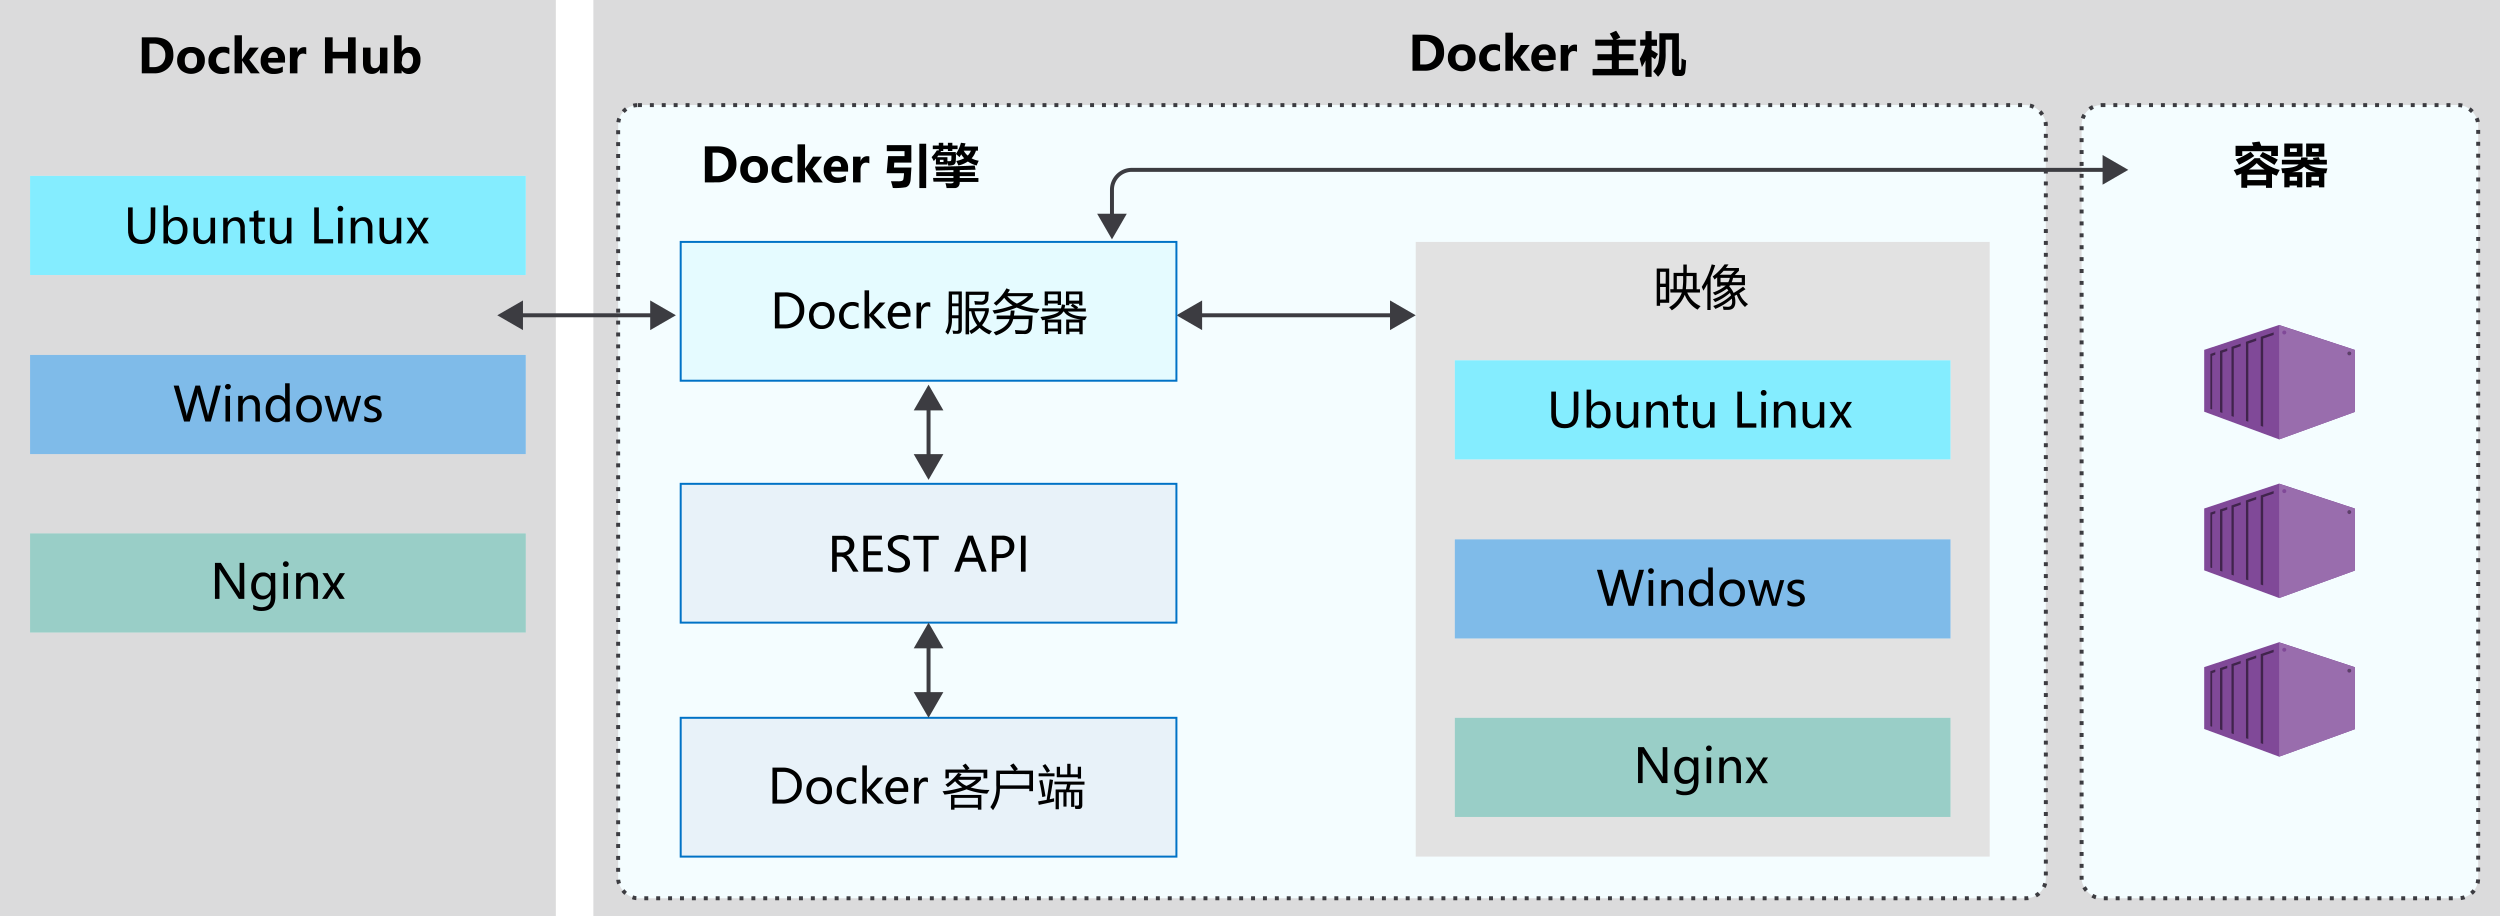 <svg id="Layer_1" data-name="Layer 1" xmlns="http://www.w3.org/2000/svg" viewBox="0 0 630.39 231"><defs><style>.cls-1{fill:#fff;}.cls-12,.cls-2,.cls-5{fill:#3c3c41;}.cls-2{opacity:0.18;}.cls-10,.cls-19,.cls-2,.cls-3,.cls-5,.cls-6,.cls-8,.cls-9{isolation:isolate;}.cls-19,.cls-3,.cls-8{fill:#50e6ff;}.cls-3{opacity:0.06;}.cls-11,.cls-4,.cls-7{fill:none;}.cls-11,.cls-4{stroke:#3c3c41;}.cls-4{stroke-dasharray:1 2;}.cls-19,.cls-5{opacity:0.15;}.cls-6{fill:#0072c6;opacity:0.09;}.cls-7{stroke:#0072c6;stroke-width:0.5px;}.cls-8{opacity:0.7;}.cls-9{fill:#0078d4;opacity:0.5;}.cls-10{fill:#008575;opacity:0.4;}.cls-11{stroke-miterlimit:10;}.cls-13{fill:#804998;}.cls-14{fill:#40244c;}.cls-15{fill:#5c4168;}.cls-16{fill:#c0a4cc;}.cls-17{fill:#a092a6;}.cls-18{fill:#996dad;}</style></defs><title>OJ104601287</title><g id="Shapes"><rect class="cls-1" width="630.39" height="231"/><rect class="cls-1" x="149.62" width="480.77" height="231"/><rect class="cls-2" x="149.62" width="480.77" height="231"/><rect class="cls-1" width="140.16" height="231"/><rect class="cls-2" width="140.16" height="231"/><rect class="cls-1" x="155.87" y="26.5" width="360" height="200" rx="5"/><rect class="cls-3" x="155.87" y="26.5" width="360" height="200" rx="5"/><rect class="cls-4" x="155.87" y="26.5" width="360" height="200" rx="5"/><rect class="cls-1" x="524.89" y="26.5" width="100" height="200" rx="5"/><rect class="cls-3" x="524.89" y="26.5" width="100" height="200" rx="5"/><rect class="cls-4" x="524.89" y="26.5" width="100" height="200" rx="5"/><rect class="cls-1" x="356.98" y="61" width="144.73" height="155"/><rect class="cls-5" x="356.98" y="61" width="144.73" height="155"/><rect class="cls-1" x="171.64" y="181" width="125" height="35"/><rect class="cls-6" x="171.64" y="181" width="125" height="35"/><rect class="cls-7" x="171.64" y="181" width="125" height="35"/><rect class="cls-1" x="171.64" y="122" width="125" height="35"/><rect class="cls-6" x="171.64" y="122" width="125" height="35"/><rect class="cls-7" x="171.64" y="122" width="125" height="35"/><rect class="cls-1" x="7.58" y="44.35" width="125" height="25"/><rect class="cls-8" x="7.58" y="44.35" width="125" height="25"/><rect class="cls-1" x="7.58" y="89.5" width="125" height="25"/><rect class="cls-9" x="7.58" y="89.5" width="125" height="25"/><rect class="cls-1" x="7.58" y="134.5" width="125" height="25"/><rect class="cls-10" x="7.58" y="134.5" width="125" height="25"/><rect class="cls-1" x="366.84" y="90.85" width="125" height="25"/><rect class="cls-8" x="366.84" y="90.85" width="125" height="25"/><rect class="cls-1" x="366.84" y="136" width="125" height="25"/><rect class="cls-9" x="366.84" y="136" width="125" height="25"/><rect class="cls-1" x="366.84" y="181" width="125" height="25"/><rect class="cls-10" x="366.84" y="181" width="125" height="25"/><line class="cls-11" x1="234.14" y1="162.38" x2="234.14" y2="175.62"/><polygon class="cls-12" points="230.4 163.48 234.14 157 237.88 163.48 230.4 163.48"/><polygon class="cls-12" points="230.4 174.52 234.14 181 237.88 174.52 230.4 174.52"/><line class="cls-11" x1="234.14" y1="102.38" x2="234.14" y2="115.62"/><polygon class="cls-12" points="230.4 103.48 234.14 97 237.88 103.48 230.4 103.48"/><polygon class="cls-12" points="230.4 114.52 234.14 121 237.88 114.52 230.4 114.52"/><line class="cls-11" x1="351.6" y1="79.5" x2="302.02" y2="79.5"/><polygon class="cls-12" points="350.5 75.76 356.98 79.5 350.5 83.24 350.5 75.76"/><polygon class="cls-12" points="303.12 75.76 296.64 79.5 303.12 83.24 303.12 75.76"/><polyline class="cls-13" points="574.69 81.94 555.8 88.22 555.8 103.82 573.3 110.28 574.67 110.79 574.67 110.79 593.8 103.85 593.8 88.23 574.69 81.94"/><path class="cls-14" d="M557.81,89.73l-.45.16v13.22l.31.11h.14V89.73m.78-.9-1.23.42v.64l.46-.16h0l.78-.27v-.63"/><path class="cls-14" d="M560.39,88.85l-.6.21v14.87l.6.2V88.85m1.23-1-1.83.62v.64l.6-.2h0l1.23-.42V87.8"/><path d="M559.79,88.42l1.84-.62Z"/><path class="cls-14" d="M563.26,87.88l-.58.2v16.83l.58.2V87.88m1.8-.62-1.06.36,1.06-.34h0m0-.64-2.38.82v.63l.58-.2h0l.74-.24,1-.36v-.63"/><path class="cls-14" d="M566.93,86.63l-.6.2v19.32l.6.18V86.63m2-1.35-2.61.91v.64l.6-.2h0l2-.68v-.66"/><path class="cls-14" d="M570.67,85.36l-.61.2v21.83l.61.22V85.36m2.65-1.54-3.26,1.11v.63l.61-.2h0l2.65-.9v-.64"/><path class="cls-15" d="M592.39,88.59a.51.51,0,1,0,.51.51.51.51,0,0,0-.51-.51h0"/><path class="cls-16" d="M557.36,89.89h0m2.43-.83-2,.67h0l2-.67m2.89-1-2.29.77,2.29-.77m1.32-.45h0l-.74.25.74-.25m2.33-.8-1.28.44,1.28-.44m3.73-1.27-3.13,1.07,3.13-1.07m3.26-1.11h0l-2.65.91h0l2.65-.91"/><polyline class="cls-17" points="557.81 89.73 557.36 89.89 557.36 89.89 557.81 89.73 557.81 89.73"/><polyline class="cls-17" points="560.39 88.86 559.79 89.06 560.39 88.86"/><path class="cls-17" d="M563.26,87.88l-.58.2.58-.2m1.8-.62-1.06.36,1.06-.36"/><polyline class="cls-17" points="566.93 86.63 566.33 86.83 566.93 86.63"/><path class="cls-18" d="M574.69,82v28.82l19.1-6.94V88.26Zm17.7,6.62a.51.51,0,1,1-.51.51.51.51,0,0,1,.51-.51h0ZM576,83.34a.5.5,0,0,1,.5.5h0a.5.5,0,0,1-.5.5h0a.5.5,0,0,1-.51-.49h0a.51.51,0,0,1,.51-.51Z"/><polyline class="cls-13" points="574.69 121.94 555.8 128.22 555.8 143.82 573.3 150.28 574.67 150.79 574.67 150.79 593.8 143.85 593.8 128.23 574.69 121.94"/><path class="cls-14" d="M557.81,129.73l-.45.16v13.22l.31.11h.14V129.73m.78-.9-1.23.42v.64l.46-.16h0l.78-.27v-.63"/><path class="cls-14" d="M560.39,128.85l-.6.21v14.87l.6.2V128.85m1.23-1-1.83.62v.64l.6-.2h0l1.23-.42v-.64"/><path d="M559.79,128.42l1.84-.62Z"/><path class="cls-14" d="M563.26,127.88l-.58.2v16.83l.58.2V127.88m1.8-.62-1.06.36,1.06-.34h0m0-.64-2.38.82v.63l.58-.2h0l.74-.24,1-.36v-.63"/><path class="cls-14" d="M566.93,126.63l-.6.2v19.32l.6.18v-19.7m2-1.35-2.61.91v.64l.6-.2h0l2-.68v-.66"/><path class="cls-14" d="M570.67,125.36l-.61.2v21.83l.61.22V125.36m2.65-1.54-3.26,1.11v.63l.61-.2h0l2.65-.9v-.64"/><path class="cls-15" d="M592.39,128.59a.51.51,0,1,0,.51.51.51.51,0,0,0-.51-.51h0"/><path class="cls-16" d="M557.36,129.89h0m2.43-.83-2,.67h0l2-.67m2.89-1-2.29.77,2.29-.77m1.32-.45h0l-.74.25.74-.25m2.33-.8-1.28.44,1.28-.44m3.73-1.27-3.13,1.07,3.13-1.07m3.26-1.11h0l-2.65.91h0l2.65-.91"/><polyline class="cls-17" points="557.81 129.73 557.36 129.88 557.36 129.88 557.81 129.73 557.81 129.73"/><polyline class="cls-17" points="560.39 128.85 559.79 129.06 560.39 128.85"/><path class="cls-17" d="M563.26,127.88l-.58.2.58-.2m1.8-.62-1.06.36,1.06-.36"/><polyline class="cls-17" points="566.93 126.63 566.33 126.83 566.93 126.63"/><path class="cls-18" d="M574.69,122v28.82l19.1-6.94V128.26Zm17.7,6.62a.51.51,0,1,1-.51.51.51.51,0,0,1,.51-.51h0ZM576,123.34a.5.5,0,0,1,.5.5h0a.5.5,0,0,1-.5.5h0a.5.5,0,0,1-.51-.49h0a.51.51,0,0,1,.51-.51Z"/><polyline class="cls-13" points="574.69 161.94 555.8 168.22 555.8 183.82 573.3 190.28 574.67 190.79 574.67 190.79 593.8 183.85 593.8 168.23 574.69 161.94"/><path class="cls-14" d="M557.81,169.73l-.45.16v13.22l.31.11h.14V169.73m.78-.9-1.23.42v.64l.46-.16h0l.78-.27v-.63"/><path class="cls-14" d="M560.39,168.85l-.6.21v14.87l.6.2V168.85m1.23-1-1.83.62v.64l.6-.2h0l1.23-.42v-.64"/><path d="M559.79,168.42l1.84-.62Z"/><path class="cls-14" d="M563.26,167.88l-.58.2v16.83l.58.2V167.88m1.8-.62-1.06.36,1.06-.34h0m0-.64-2.38.82v.63l.58-.2h0l.74-.24,1-.36v-.63"/><path class="cls-14" d="M566.93,166.63l-.6.2v19.32l.6.18v-19.7m2-1.35-2.61.91v.64l.6-.2h0l2-.68v-.66"/><path class="cls-14" d="M570.67,165.36l-.61.2v21.83l.61.22V165.36m2.65-1.54-3.26,1.11v.63l.61-.2h0l2.65-.9v-.64"/><path class="cls-15" d="M592.39,168.59a.51.51,0,1,0,.51.51.51.51,0,0,0-.51-.51h0"/><path class="cls-16" d="M557.36,169.89h0m2.43-.83-2,.67h0l2-.67m2.89-1-2.29.77,2.29-.77m1.32-.45h0l-.74.25.74-.25m2.33-.8-1.28.44,1.28-.44m3.73-1.27-3.13,1.07,3.13-1.07m3.26-1.11h0l-2.65.91h0l2.65-.91"/><polyline class="cls-17" points="557.81 169.73 557.36 169.88 557.36 169.88 557.81 169.73 557.81 169.73"/><polyline class="cls-17" points="560.39 168.85 559.79 169.06 560.39 168.85"/><path class="cls-17" d="M563.26,167.88l-.58.2.58-.2m1.8-.62-1.06.36,1.06-.36"/><polyline class="cls-17" points="566.93 166.63 566.33 166.83 566.93 166.63"/><path class="cls-18" d="M574.69,162v28.82l19.1-6.94V168.26Zm17.7,6.62a.51.51,0,1,1-.51.51.51.51,0,0,1,.51-.51h0ZM576,163.34a.5.5,0,0,1,.5.5h0a.5.5,0,0,1-.5.5h0a.5.5,0,0,1-.51-.49h0a.51.51,0,0,1,.51-.51Z"/><rect class="cls-1" x="171.64" y="61" width="125" height="35"/><rect class="cls-19" x="171.64" y="61" width="125" height="35"/><rect class="cls-7" x="171.64" y="61" width="125" height="35"/><path class="cls-11" d="M280.39,55V47.83a5,5,0,0,1,5-5H531.28"/><polygon class="cls-12" points="284.13 53.89 280.39 60.36 276.65 53.89 284.13 53.89"/><polygon class="cls-12" points="530.18 46.57 536.66 42.83 530.18 39.09 530.18 46.57"/><line class="cls-11" x1="130.77" y1="79.5" x2="165.05" y2="79.5"/><polygon class="cls-12" points="131.87 83.24 125.39 79.5 131.87 75.76 131.87 83.24"/><polygon class="cls-12" points="163.95 83.24 170.43 79.5 163.95 75.76 163.95 83.24"/></g><path d="M420.46,197.46h-1.39l-4.56-7.06a2.79,2.79,0,0,1-.31-.59h0a10.64,10.64,0,0,1,0,1.27v6.38h-1.16v-9.07h1.47l4.44,6.94a4.31,4.31,0,0,1,.37.62h0a9.92,9.92,0,0,1-.06-1.32v-6.24h1.16Z"/><path d="M428.28,196.92q0,3.6-3.49,3.6a4.64,4.64,0,0,1-2.1-.45V199a4.33,4.33,0,0,0,2.08.6c1.58,0,2.36-.83,2.36-2.48v-.69h0a2.41,2.41,0,0,1-2.2,1.23,2.38,2.38,0,0,1-2-.88,3.46,3.46,0,0,1-.74-2.31,4,4,0,0,1,.81-2.63,2.66,2.66,0,0,1,2.16-1,2.09,2.09,0,0,1,1.92,1h0V191h1.15Zm-1.15-3.31a1.76,1.76,0,0,0-.5-1.29,1.66,1.66,0,0,0-1.25-.54,1.71,1.71,0,0,0-1.46.69,3.05,3.05,0,0,0-.52,1.89,2.6,2.6,0,0,0,.5,1.67,1.64,1.64,0,0,0,1.34.64,1.78,1.78,0,0,0,1.37-.61,2.24,2.24,0,0,0,.52-1.55Z"/><path d="M430.19,188.7a.68.68,0,0,1,.21-.51.69.69,0,0,1,.51-.21.78.78,0,0,1,.53.2.74.74,0,0,1,0,1,.78.78,0,0,1-.53.2.71.71,0,0,1-.51-.2A.69.69,0,0,1,430.19,188.7Zm.14,8.76V191h1.15v6.48Z"/><path d="M439,197.46h-1.14v-3.68c0-1.33-.48-2-1.46-2a1.59,1.59,0,0,0-1.24.56,2.14,2.14,0,0,0-.49,1.43v3.69h-1.14V191h1.14v1.08h0a2.34,2.34,0,0,1,2.13-1.23,2,2,0,0,1,1.62.68,3.1,3.1,0,0,1,.55,2Z"/><path d="M445.83,191l-2.17,3.27,2.14,3.21h-1.34l-1.24-2.06-.28-.5h0a4.72,4.72,0,0,1-.29.5l-1.26,2.06h-1.32l2.2-3.18-2.1-3.3h1.33l1.22,2.17.27.52h0l1.58-2.69Z"/><path d="M414.54,143.68,412,152.76h-1.37l-1.83-6.54a4.1,4.1,0,0,1-.14-.94h0a4.11,4.11,0,0,1-.16.93l-1.84,6.55h-1.36l-2.63-9.08h1.3l1.85,6.86a4.1,4.1,0,0,1,.14.93h0a4.93,4.93,0,0,1,.19-.93l2-6.86h1.15l1.87,6.91a4.71,4.71,0,0,1,.16.87h0a5.17,5.17,0,0,1,.17-.9l1.78-6.88Z"/><path d="M415.58,144a.69.69,0,0,1,.21-.51.68.68,0,0,1,.51-.21.73.73,0,0,1,.52.2.71.71,0,0,1,0,1,.72.72,0,0,1-1.24-.51Zm.13,8.77v-6.48h1.15v6.48Z"/><path d="M424.39,152.76h-1.14v-3.69c0-1.33-.49-2-1.46-2a1.58,1.58,0,0,0-1.24.56,2.09,2.09,0,0,0-.49,1.43v3.7h-1.15v-6.48h1.15v1.07h0a2.34,2.34,0,0,1,2.13-1.23,2,2,0,0,1,1.62.69,3,3,0,0,1,.56,2Z"/><path d="M431.93,152.76h-1.15v-1.08h0a2.37,2.37,0,0,1-2.2,1.23,2.4,2.4,0,0,1-2-.88,3.6,3.6,0,0,1-.73-2.36,3.91,3.91,0,0,1,.82-2.58,2.71,2.71,0,0,1,2.15-1,2.07,2.07,0,0,1,1.92,1h0v-4h1.15Zm-1.14-3.86a1.79,1.79,0,0,0-.51-1.3,1.83,1.83,0,0,0-2.71.15,3,3,0,0,0-.53,1.87,2.64,2.64,0,0,0,.51,1.71,1.65,1.65,0,0,0,1.35.63,1.7,1.7,0,0,0,1.36-.62,2.29,2.29,0,0,0,.53-1.54Z"/><path d="M433.55,149.59a3.5,3.5,0,0,1,.9-2.54,3.19,3.19,0,0,1,2.43-.93,3,3,0,0,1,2.29.9,3.49,3.49,0,0,1,.82,2.47,3.44,3.44,0,0,1-.88,2.47,3.1,3.1,0,0,1-2.37.95,3,3,0,0,1-2.32-.92A3.34,3.34,0,0,1,433.55,149.59Zm1.17,0a2.55,2.55,0,0,0,.57,1.76,1.91,1.91,0,0,0,1.52.65,1.84,1.84,0,0,0,1.5-.63,3.47,3.47,0,0,0,0-3.62,1.82,1.82,0,0,0-1.5-.64,1.89,1.89,0,0,0-1.53.66A2.77,2.77,0,0,0,434.72,149.55Z"/><path d="M449.91,146.28,448,152.76h-1.19l-1.29-4.55a3.09,3.09,0,0,1-.11-.62h0a2.57,2.57,0,0,1-.14.61l-1.39,4.56h-1.16l-1.95-6.48h1.2l1.29,4.8a3.21,3.21,0,0,1,.09.59h.05a2.44,2.44,0,0,1,.11-.61l1.39-4.78h1.06l1.36,4.81a4.16,4.16,0,0,1,.1.59h.05a2.41,2.41,0,0,1,.11-.59l1.26-4.81Z"/><path d="M450.72,151.36a3.18,3.18,0,0,0,1.87.62c.9,0,1.34-.29,1.34-.88a.73.73,0,0,0-.29-.61,4.15,4.15,0,0,0-1.19-.58,3.47,3.47,0,0,1-1.4-.86,1.68,1.68,0,0,1-.32-1,1.62,1.62,0,0,1,.73-1.38,3,3,0,0,1,1.79-.52,4.1,4.1,0,0,1,1.54.29v1.11a3,3,0,0,0-1.65-.47,1.53,1.53,0,0,0-.89.24.74.74,0,0,0-.35.63.76.76,0,0,0,.25.61,4.45,4.45,0,0,0,1.1.55,3.74,3.74,0,0,1,1.47.84,1.59,1.59,0,0,1,.38,1.07,1.63,1.63,0,0,1-.73,1.41,3.24,3.24,0,0,1-1.89.51,3.9,3.9,0,0,1-1.76-.38Z"/><path d="M398,104.13q0,3.86-3.49,3.85t-3.35-3.71V98.75h1.18v5.46q0,2.73,2.28,2.73c1.47,0,2.21-.88,2.21-2.64V98.75H398Z"/><path d="M401.22,106.92v.91h-1.15V98.24h1.15v4.23h0a2.44,2.44,0,0,1,2.23-1.27,2.39,2.39,0,0,1,1.93.85,3.57,3.57,0,0,1,.72,2.35,4,4,0,0,1-.8,2.61,2.66,2.66,0,0,1-2.15,1,2.13,2.13,0,0,1-1.93-1.06Zm0-1.76a1.86,1.86,0,0,0,.51,1.33,1.8,1.8,0,0,0,2.71-.16,3.27,3.27,0,0,0,.51-2,2.57,2.57,0,0,0-.48-1.63,1.58,1.58,0,0,0-1.31-.6,1.79,1.79,0,0,0-1.39.6,2.16,2.16,0,0,0-.55,1.53Z"/><path d="M413.08,107.83h-1.15v-1h0a2.13,2.13,0,0,1-2,1.17c-1.54,0-2.31-.92-2.31-2.75v-3.88h1.14v3.71c0,1.31.5,2,1.51,2a1.48,1.48,0,0,0,1.21-.55,2.11,2.11,0,0,0,.47-1.4v-3.73h1.15Z"/><path d="M420.61,107.83h-1.15v-3.69c0-1.33-.48-2-1.46-2a1.56,1.56,0,0,0-1.24.56,2.1,2.1,0,0,0-.48,1.42v3.7h-1.15v-6.48h1.15v1.07h0a2.33,2.33,0,0,1,2.13-1.22,2,2,0,0,1,1.62.68,3.08,3.08,0,0,1,.56,2Z"/><path d="M425.63,107.76a2.08,2.08,0,0,1-1,.21c-1.16,0-1.74-.64-1.74-1.93V102.3h-1.11v-1h1.11V99.79l1.14-.36v1.92h1.61v1H424v3.54a1.45,1.45,0,0,0,.22.91.86.86,0,0,0,.72.28,1.1,1.1,0,0,0,.67-.22Z"/><path d="M432.34,107.83h-1.15v-1h0a2.13,2.13,0,0,1-2,1.17c-1.54,0-2.31-.92-2.31-2.75v-3.88H428v3.71c0,1.31.5,2,1.51,2a1.48,1.48,0,0,0,1.21-.55,2.11,2.11,0,0,0,.47-1.4v-3.73h1.15Z"/><path d="M442.87,107.83h-4.79V98.75h1.18v8h3.61Z"/><path d="M444,99.06a.69.69,0,0,1,.2-.51.7.7,0,0,1,.52-.21.72.72,0,0,1,.52.21.68.68,0,0,1,.21.51.66.66,0,0,1-.21.51.71.71,0,0,1-.52.2.69.69,0,0,1-.52-.2A.66.66,0,0,1,444,99.06Zm.13,8.77v-6.48h1.15v6.48Z"/><path d="M452.77,107.83h-1.14v-3.69c0-1.33-.49-2-1.46-2a1.57,1.57,0,0,0-1.25.56,2.1,2.1,0,0,0-.48,1.42v3.7h-1.15v-6.48h1.15v1.07h0a2.33,2.33,0,0,1,2.13-1.22,2,2,0,0,1,1.62.68,3.08,3.08,0,0,1,.56,2Z"/><path d="M460,107.83h-1.15v-1h0a2.15,2.15,0,0,1-2,1.17c-1.54,0-2.31-.92-2.31-2.75v-3.88h1.14v3.71c0,1.31.51,2,1.51,2a1.51,1.51,0,0,0,1.22-.55,2.16,2.16,0,0,0,.46-1.4v-3.73H460Z"/><path d="M467,101.35l-2.17,3.26,2.14,3.22h-1.33l-1.24-2.06c-.07-.11-.16-.28-.28-.51h0s-.11.19-.3.51l-1.26,2.06h-1.31l2.2-3.18-2.11-3.3h1.34l1.21,2.17a5.56,5.56,0,0,1,.27.51h0l1.57-2.68Z"/><path d="M417.75,67.71h3.15v8.65h-2.3v.75h-.85Zm2.29.82H418.6v3H420Zm0,7V72.37H418.6v3.17Zm1.13-2.6H422V68.8h2.46V66.71h.87V68.8h2.48v4.14h.85v.82h-3.21a6.32,6.32,0,0,0,3.37,3.44c-.23.24-.49.54-.77.88a7.27,7.27,0,0,1-3.23-3.76,7.94,7.94,0,0,1-3.27,3.93,5.1,5.1,0,0,0-.68-.78,6.88,6.88,0,0,0,3.22-3.71h-2.88Zm3.08,0a19,19,0,0,0,.16-3.32h-1.59v3.32Zm1-3.32a27.18,27.18,0,0,1-.14,3.32h1.76V69.62Z"/><path d="M429.1,72.34a20.84,20.84,0,0,0,2.52-5.68l.88.22c-.37,1.09-.75,2.1-1.16,3v8.29h-.82V71.57a18.4,18.4,0,0,1-1,1.73A10,10,0,0,0,429.1,72.34Zm10.42-.06.61.65c-.48.32-1,.65-1.53,1a5.51,5.51,0,0,0,2.19,2.76,6.1,6.1,0,0,0-.78.72,7.63,7.63,0,0,1-2.07-3.1l-.56.3a5.52,5.52,0,0,1,.2,1.52c0,1.34-.63,2-1.83,2l-1.15,0c-.06-.3-.12-.59-.2-.86q.93.09,1.29.09c.69,0,1.05-.39,1.08-1.22a6,6,0,0,0-.07-.84,15.7,15.7,0,0,1-4.16,2.59,9,9,0,0,0-.54-.73,12.59,12.59,0,0,0,4.49-2.67c-.08-.21-.18-.43-.28-.63a13.58,13.58,0,0,1-3.74,2.31,8.33,8.33,0,0,0-.54-.71,11.34,11.34,0,0,0,3.89-2.21,5.32,5.32,0,0,0-.37-.46,14.42,14.42,0,0,1-3,1.66c-.18-.24-.36-.46-.54-.67a11.41,11.41,0,0,0,3.25-1.76h-1.33v.27H433V69.93c-.22.18-.43.37-.66.55a5.85,5.85,0,0,0-.49-.75,14.29,14.29,0,0,0,3-3.06h1c-.21.31-.43.61-.66.91h3.3v.69l-1.06,1.09H440v2.56h-3.75l-.23.26a6.13,6.13,0,0,1,1.12,1.69A20.39,20.39,0,0,0,439.52,72.28Zm-2.12-4h-2.77c-.31.36-.65.71-1,1h2.81Zm-3.56,2.88h1.94a3.15,3.15,0,0,0,.4-1.1h-2.34Zm5.35,0v-1.1H437a4.88,4.88,0,0,1-.35,1.1Z"/><path d="M194.78,202.63v-9.07h2.59a5,5,0,0,1,3.43,1.2,4.07,4.07,0,0,1,1.37,3.22,4.4,4.4,0,0,1-1.37,3.38,5,5,0,0,1-3.52,1.27Zm1.17-8v7h1.32a3.72,3.72,0,0,0,2.7-.95,3.54,3.54,0,0,0,1-2.64,3.16,3.16,0,0,0-1-2.55,3.88,3.88,0,0,0-2.62-.86Z"/><path d="M203.34,199.46a3.48,3.48,0,0,1,.9-2.53,3.21,3.21,0,0,1,2.43-.93,3,3,0,0,1,2.29.89,3.51,3.51,0,0,1,.83,2.47,3.47,3.47,0,0,1-.89,2.48,3.1,3.1,0,0,1-2.37.95,3,3,0,0,1-2.32-.92A3.35,3.35,0,0,1,203.34,199.46Zm1.17,0a2.57,2.57,0,0,0,.57,1.76,1.91,1.91,0,0,0,1.52.65,1.84,1.84,0,0,0,1.5-.63,3.48,3.48,0,0,0,0-3.63,1.84,1.84,0,0,0-1.5-.63,1.89,1.89,0,0,0-1.53.66A2.75,2.75,0,0,0,204.51,199.43Z"/><path d="M215.88,202.34a3.4,3.4,0,0,1-1.79.45,3,3,0,0,1-2.27-.91,3.25,3.25,0,0,1-.85-2.33,3.6,3.6,0,0,1,.92-2.57,3.25,3.25,0,0,1,2.47-1,3.42,3.42,0,0,1,1.53.32v1.13a2.57,2.57,0,0,0-1.53-.5,2.08,2.08,0,0,0-1.6.68,2.62,2.62,0,0,0-.62,1.82,2.51,2.51,0,0,0,.58,1.75,2,2,0,0,0,1.58.64,2.66,2.66,0,0,0,1.58-.55Z"/><path d="M222.93,202.63h-1.57l-2.77-3.12h0v3.12h-1.15V193h1.15v6.08h0l2.63-3h1.48l-2.93,3.12Z"/><path d="M229,199.69h-4.54a2.33,2.33,0,0,0,.57,1.6,2,2,0,0,0,1.5.56,3.22,3.22,0,0,0,2-.69v1a3.86,3.86,0,0,1-2.27.61,2.8,2.8,0,0,1-2.19-.89,3.6,3.6,0,0,1-.79-2.48,3.51,3.51,0,0,1,.87-2.45,2.73,2.73,0,0,1,2.14-1,2.49,2.49,0,0,1,2,.82,3.34,3.34,0,0,1,.72,2.29Zm-1.15-.92a2.1,2.1,0,0,0-.42-1.36,1.43,1.43,0,0,0-1.15-.48,1.6,1.6,0,0,0-1.19.51,2.41,2.41,0,0,0-.63,1.33Z"/><path d="M234,197.29a1.32,1.32,0,0,0-.79-.21,1.29,1.29,0,0,0-1.1.63,2.82,2.82,0,0,0-.44,1.64v3.28H230.5v-6.48h1.15v1.32h0a1.77,1.77,0,0,1,1.7-1.43,1.58,1.58,0,0,1,.6.09Z"/><path d="M241.62,194.87l.86.36c-.18.23-.36.44-.54.65h5.4v.74a8.5,8.5,0,0,1-2.58,1.95,16.62,16.62,0,0,0,4.75.61c-.21.31-.41.62-.59.95a17.18,17.18,0,0,1-5.2-1.09,22.78,22.78,0,0,1-5.57,1.33,5.64,5.64,0,0,0-.49-.85,23.71,23.71,0,0,0,5-1,6.2,6.2,0,0,1-1.83-1.54,14.15,14.15,0,0,1-1.82,1.51,7,7,0,0,0-.61-.63A12.23,12.23,0,0,0,241.62,194.87Zm-3.21-.82h5.06c-.22-.32-.47-.67-.77-1l.79-.51c.32.36.64.76,1,1.2l-.54.34h5v2.19H248v-1.42h-8.74v1.41h-.87Zm1.4,6.39h7.65v3.72h-.87v-.49h-5.91v.49h-.87Zm6.78.75h-5.91v1.73h5.91Zm-.49-4.56h-4.49a6,6,0,0,0,2.08,1.53A7.93,7.93,0,0,0,246.1,196.63Z"/><path d="M254.72,193l.84-.5c.38.44.75.93,1.12,1.45l-.58.36h4.38v5.2h-.94v-.61h-7.4a9.3,9.3,0,0,1-1.74,5.39c-.21-.26-.44-.52-.68-.78a8.49,8.49,0,0,0,1.5-5.48v-3.72h4.47C255.4,193.92,255.08,193.48,254.72,193Zm-2.57,2.16v2.89h7.39V195.2Z"/><path d="M265.53,196.67c-.15,1.16-.43,2.78-.84,4.87.41-.09.78-.17,1.12-.26a7.5,7.5,0,0,0,0,.83c-.88.22-2.17.5-3.87.85l-.17-.88,2.14-.38c.38-2.35.64-4.08.77-5.18ZM261.9,195h4v.76h-4Zm.16,1.84.79-.18c.26,1.12.52,2.49.78,4.12l-.81.21A40.69,40.69,0,0,0,262.06,196.84Zm.81-3.75.71-.42a11.2,11.2,0,0,1,1.18,1.75l-.77.47A16.69,16.69,0,0,0,262.87,193.09Zm3,4h7.59v.76h-3.52l-.32,1.28h3.29V203c0,.67-.3,1-.9,1h-.85a4,4,0,0,0-.24-.86q.41,0,.81,0c.24,0,.35-.12.35-.36v-3h-1.2v3.68h-.79v-3.68h-1.16v3.61h-.78v-3.61H267v4.28h-.82v-5h2.61l.27-1.28h-3.17Zm5.9-.77V196h-5.3v-2.64h.82v1.92h1.82V192.6h.84v2.65h1.82v-1.92h.82v3Z"/><path d="M216.49,144.15h-1.38l-1.51-2.52a3.41,3.41,0,0,0-.82-1,1.5,1.5,0,0,0-.9-.27H211v3.82h-1.17v-9.08h2.76a3.1,3.1,0,0,1,2.08.64,2.21,2.21,0,0,1,.75,1.79,2.41,2.41,0,0,1-2,2.45v0a1.88,1.88,0,0,1,.65.46,6.84,6.84,0,0,1,.7,1ZM211,136.1v3.2h1.38a1.82,1.82,0,0,0,1.3-.47,1.58,1.58,0,0,0,.51-1.23,1.42,1.42,0,0,0-.46-1.11,2,2,0,0,0-1.33-.39Z"/><path d="M222.58,144.15H217.7v-9.08h4.68v1h-3.51V139h3.25v1h-3.25v3.05h3.71Z"/><path d="M223.88,142.44a3.22,3.22,0,0,0,1.11.6,4,4,0,0,0,1.32.23c1.28,0,1.91-.45,1.91-1.36a1.16,1.16,0,0,0-.2-.68,2.22,2.22,0,0,0-.56-.54,13.17,13.17,0,0,0-1.35-.72,5.1,5.1,0,0,1-1.79-1.26,2.2,2.2,0,0,1-.44-1.34,2.09,2.09,0,0,1,.91-1.79,3.81,3.81,0,0,1,2.29-.66,4.53,4.53,0,0,1,2,.33v1.27A3.57,3.57,0,0,0,227,136a2.41,2.41,0,0,0-1.35.34,1.12,1.12,0,0,0-.53,1,1.16,1.16,0,0,0,.37.9,7.2,7.2,0,0,0,1.57.94,5.55,5.55,0,0,1,1.87,1.28,2.16,2.16,0,0,1,.53,1.44,2.14,2.14,0,0,1-.86,1.83,4,4,0,0,1-2.41.64,6.28,6.28,0,0,1-1.26-.15,2.9,2.9,0,0,1-1-.37Z"/><path d="M236.71,136.11h-2.62v8h-1.18v-8H230.3v-1h6.41Z"/><path d="M248.78,144.15h-1.29l-.93-2.49h-3.78l-.87,2.49h-1.29l3.45-9.08h1.26Zm-2.58-3.51-1.37-3.78a4.54,4.54,0,0,1-.14-.63h0a2.92,2.92,0,0,1-.15.63l-1.36,3.78Z"/><path d="M251.27,140.75v3.4H250.1v-9.08h2.57a3.37,3.37,0,0,1,2.29.71,2.55,2.55,0,0,1,.81,2,2.73,2.73,0,0,1-1,2.16,3.26,3.26,0,0,1-2.37.78Zm0-4.65v3.62h1.08a2.42,2.42,0,0,0,1.63-.48,1.74,1.74,0,0,0,.56-1.39c0-1.16-.69-1.75-2.08-1.75Z"/><path d="M258.61,135.07v9.08h-1.17v-9.08Z"/><path d="M195.39,82.8V73.73H198a5,5,0,0,1,3.43,1.2,4.07,4.07,0,0,1,1.37,3.22,4.39,4.39,0,0,1-1.37,3.38,5,5,0,0,1-3.52,1.27Zm1.17-8v7h1.32a3.72,3.72,0,0,0,2.7-1,3.53,3.53,0,0,0,1-2.64,3.16,3.16,0,0,0-1-2.55,3.88,3.88,0,0,0-2.62-.86Z"/><path d="M204,79.63a3.48,3.48,0,0,1,.9-2.53,3.19,3.19,0,0,1,2.43-.93,3,3,0,0,1,2.29.9,4,4,0,0,1-.06,4.94,3.1,3.1,0,0,1-2.37.95,3,3,0,0,1-2.32-.92A3.35,3.35,0,0,1,204,79.63Zm1.17,0a2.55,2.55,0,0,0,.57,1.76,1.91,1.91,0,0,0,1.52.65,1.84,1.84,0,0,0,1.5-.63,2.81,2.81,0,0,0,.51-1.81,2.86,2.86,0,0,0-.51-1.82,1.84,1.84,0,0,0-1.5-.63,1.89,1.89,0,0,0-1.53.66A2.75,2.75,0,0,0,205.12,79.6Z"/><path d="M216.49,82.51a3.4,3.4,0,0,1-1.79.45,3,3,0,0,1-2.27-.91,3.25,3.25,0,0,1-.85-2.33,3.6,3.6,0,0,1,.92-2.57,3.25,3.25,0,0,1,2.47-1,3.42,3.42,0,0,1,1.53.32v1.14a2.51,2.51,0,0,0-1.53-.51,2.08,2.08,0,0,0-1.6.68,2.64,2.64,0,0,0-.62,1.82,2.56,2.56,0,0,0,.58,1.76,2.06,2.06,0,0,0,1.58.63,2.66,2.66,0,0,0,1.58-.55Z"/><path d="M223.54,82.8H222l-2.77-3.12h0V82.8H218V73.21h1.15v6.08h0l2.63-3h1.48l-2.93,3.12Z"/><path d="M229.58,79.86h-4.53a2.33,2.33,0,0,0,.57,1.6,2,2,0,0,0,1.5.57,3.23,3.23,0,0,0,2-.7v1a3.79,3.79,0,0,1-2.27.61,2.8,2.8,0,0,1-2.19-.89,3.6,3.6,0,0,1-.79-2.48,3.51,3.51,0,0,1,.87-2.45,2.73,2.73,0,0,1,2.14-1,2.49,2.49,0,0,1,2,.82,3.34,3.34,0,0,1,.71,2.29Zm-1.14-.92a2.1,2.1,0,0,0-.42-1.36,1.43,1.43,0,0,0-1.15-.48,1.6,1.6,0,0,0-1.19.51,2.41,2.41,0,0,0-.63,1.33Z"/><path d="M234.59,77.46a1.32,1.32,0,0,0-.79-.2,1.28,1.28,0,0,0-1.1.62,2.82,2.82,0,0,0-.44,1.64V82.8h-1.15V76.32h1.15v1.32h0a1.77,1.77,0,0,1,1.7-1.43,1.58,1.58,0,0,1,.6.09Z"/><path d="M239.23,73.49h3.3V83c0,.78-.36,1.17-1.09,1.17-.39,0-.77,0-1.11,0,0-.23-.08-.51-.14-.83a6,6,0,0,0,1,.1.42.42,0,0,0,.48-.48v-2.7h-1.64a6.91,6.91,0,0,1-1,4.11,4,4,0,0,0-.65-.65,6.23,6.23,0,0,0,.79-3.42Zm2.47.77h-1.64v2.25h1.64Zm-1.64,5.23h1.64V77.23h-1.64Zm3.45-5.95h5.79c0,.63-.07,1.13-.1,1.5a1.63,1.63,0,0,1-1.85,1.78l-1.51,0-.15-.93c.57.07,1.09.11,1.56.13a.93.93,0,0,0,1.08-1,6.67,6.67,0,0,0,.06-.67h-4v3.37h4.94v.7A8.58,8.58,0,0,1,247.63,82a7,7,0,0,0,2.51,1.49c-.27.31-.49.59-.68.84A8.36,8.36,0,0,1,247,82.66a9.71,9.71,0,0,1-2.11,1.56q-.22-.39-.48-.78a8,8,0,0,0,2-1.43,7.79,7.79,0,0,1-1.5-3.52h-.55v5.82h-.89Zm4.91,4.95h-2.67a6.82,6.82,0,0,0,1.3,2.87A7.57,7.57,0,0,0,248.42,78.49Z"/><path d="M253.78,72.7l.88.37c-.17.29-.36.57-.55.85h6.34v.78a9.47,9.47,0,0,1-3,2.32,17,17,0,0,0,4.69.88c-.25.35-.47.68-.65,1a17.34,17.34,0,0,1-5.12-1.36,25.77,25.77,0,0,1-5.63,1.56c-.13-.24-.29-.51-.48-.82a25,25,0,0,0,5.1-1.27,7.3,7.3,0,0,1-2.14-1.93,17.26,17.26,0,0,1-2,2c-.23-.25-.45-.46-.65-.64A11.58,11.58,0,0,0,253.78,72.7Zm-2.46,6.86h3.41c.06-.37.1-.8.14-1.26h.95c0,.46-.1.89-.15,1.26h4.72c-.07,1.4-.15,2.38-.22,3a1.74,1.74,0,0,1-2,1.66c-.46,0-1.15,0-2.07,0-.05-.29-.11-.61-.18-1,.9.08,1.64.12,2.23.13a1,1,0,0,0,1.1-1c.07-.58.12-1.21.15-1.87h-3.91q-.61,2.82-4.36,4.09c-.18-.26-.37-.52-.58-.79q3.38-1.1,4-3.3h-3.25Zm7.88-4.87H254a7.27,7.27,0,0,0,2.42,1.86A10.18,10.18,0,0,0,259.2,74.69Z"/><path d="M262.78,77.76h4.74a3.33,3.33,0,0,0,.23-1l.85.12a5.42,5.42,0,0,1-.21.9H271c-.32-.23-.65-.45-1-.67l.48-.53c.51.31,1,.61,1.39.92l-.26.28h2.18v.77h-4.52c.9.89,2.5,1.3,4.8,1.26q-.27.48-.48.9l-.59,0v3.58h-.82v-.65h-2.51v.64h-.82V80.58h3.73q-3.35-.45-4.28-2h-.21c-.44.93-1.86,1.62-4.26,2h3.75v3.63h-.82v-.64h-2.47v.65h-.82V80.65l-.65.12c-.11-.23-.27-.51-.45-.83,2.61-.34,4.17-.81,4.7-1.41h-4.25Zm.64-4.27h4.11V76.9h-.82v-.36h-2.47V77h-.82Zm3.29.73h-2.47v1.59h2.47Zm0,7.09h-2.47v1.54h2.47Zm2.08-7.82h4.14V77h-.82v-.41h-2.5v.36h-.82Zm3.32.73h-2.5v1.59h2.5Zm0,7.09h-2.51v1.54h2.51Z"/><path d="M177.73,46V36.9h3.14q4.83,0,4.83,4.42a4.42,4.42,0,0,1-1.35,3.38,4.92,4.92,0,0,1-3.5,1.28Zm1.94-7.5v5.91h1.05a2.83,2.83,0,0,0,2.16-.82,3,3,0,0,0,.79-2.22,2.76,2.76,0,0,0-.82-2.11,3,3,0,0,0-2.14-.76Z"/><path d="M186.66,42.76a3.3,3.3,0,0,1,1-2.51,3.58,3.58,0,0,1,2.58-.91,3.39,3.39,0,0,1,2.48.9,3.19,3.19,0,0,1,.92,2.41,3.24,3.24,0,0,1-3.5,3.48,3.46,3.46,0,0,1-2.51-.9A3.28,3.28,0,0,1,186.66,42.76Zm1.91,0c0,1.29.53,1.94,1.58,1.94s1.52-.66,1.52-2-.51-1.9-1.53-1.9a1.43,1.43,0,0,0-1.16.51A2.26,2.26,0,0,0,188.57,42.74Z"/><path d="M199.79,45.74a4,4,0,0,1-1.94.39,3.25,3.25,0,0,1-2.39-.9,3.14,3.14,0,0,1-.92-2.34,3.43,3.43,0,0,1,1-2.6,3.58,3.58,0,0,1,2.62-.95,3.44,3.44,0,0,1,1.64.3v1.62a2.37,2.37,0,0,0-1.42-.47,1.89,1.89,0,0,0-1.39.53,1.94,1.94,0,0,0-.52,1.44,1.9,1.9,0,0,0,.5,1.41,1.79,1.79,0,0,0,1.35.51,2.65,2.65,0,0,0,1.48-.48Z"/><path d="M207.5,46h-2.3L203,42.77h0V46h-1.89v-9.6H203v6.11h0l2-3h2.25l-2.4,3Z"/><path d="M213.85,43.27h-4.27c.07,1,.67,1.5,1.82,1.5a3.42,3.42,0,0,0,1.89-.52v1.39a4.73,4.73,0,0,1-2.32.49,3.21,3.21,0,0,1-2.4-.87,3.28,3.28,0,0,1-.86-2.43,3.5,3.5,0,0,1,.91-2.52,3,3,0,0,1,2.3-1,2.81,2.81,0,0,1,2.15.83,3.24,3.24,0,0,1,.78,2.3Zm-1.77-1.19c0-1-.39-1.45-1.17-1.45a1.13,1.13,0,0,0-.86.4,1.89,1.89,0,0,0-.47,1Z"/><path d="M219.21,41.21a1.68,1.68,0,0,0-.84-.2,1.23,1.23,0,0,0-1,.49,2.2,2.2,0,0,0-.38,1.36V46h-1.89V39.5H217v1.21h0a1.73,1.73,0,0,1,1.7-1.33,1.36,1.36,0,0,1,.51.08Z"/><path d="M225.41,42.24h4.41l-.2,3a2.9,2.9,0,0,1-.36,1.29,1.57,1.57,0,0,1-.86.68,14.83,14.83,0,0,1-3.26.19c-.14-.59-.3-1.16-.48-1.69.59,0,1.18,0,1.77,0a2.72,2.72,0,0,0,1-.11.59.59,0,0,0,.35-.36,9.64,9.64,0,0,0,.17-1.56h-4.38l.38-4.31h4.13V38.11h-4.47V36.59h6.19V41H225.5Zm6.41-6h1.72V47.43h-1.72Z"/><path d="M239.1,41.76c0-.23-.12-.52-.2-.88v.61H236V40l-.54.62c-.21-.41-.4-.74-.55-1a9,9,0,0,0,1.31-1.7h.5v-.32h-1.51v-.91h1.51V36h1.13v.69h1.17V36h1.12v.69h1.32v.91h-1.32v.48h-1.12v-.48h-1.17v.48h-.57l-.15.27H241v.53A9.46,9.46,0,0,0,242.31,36l1.15.14c-.08.27-.16.54-.25.81h3.39V38h-.52A4.94,4.94,0,0,1,245,39.93a5.64,5.64,0,0,0,1.79.6c-.16.35-.34.75-.52,1.2a6.79,6.79,0,0,1-2.22-1,7.36,7.36,0,0,1-2.39,1,8.7,8.7,0,0,0-.54-1.13,7,7,0,0,0,2-.69,7.13,7.13,0,0,1-.75-1c-.13.24-.27.48-.41.72-.32-.3-.62-.56-.9-.79,0,1.09-.05,1.73-.07,1.93a1.06,1.06,0,0,1-.21.53.86.86,0,0,1-.46.32A5.88,5.88,0,0,1,239.1,41.76Zm-3.82,3.1h5.13V44.4h-4.34v-1h4.34v-.51L236,43c-.06-.31-.13-.64-.22-1,3.36,0,6.69-.11,10-.26l.22,1.06-4,.08v.54h3.84v1h-3.84v.46h4.71v1h-4.71V46a1.57,1.57,0,0,1-.31,1,1.28,1.28,0,0,1-1,.43c-.49,0-1.14,0-2,0a10.85,10.85,0,0,0-.29-1.26,10,10,0,0,0,1.22.07,1.56,1.56,0,0,0,.65-.09.43.43,0,0,0,.22-.34h-5.11Zm4.63-5.63h-3.32l-.3.41h2.61v1l.55,0c.25,0,.39-.1.42-.31S239.91,39.81,239.91,39.23Zm-2,1.62v-.56H237v.56ZM244,39.24a3.36,3.36,0,0,0,.82-1.25H243A5.07,5.07,0,0,0,244,39.24Z"/><path d="M61.61,151H60.22L55.66,144a3.83,3.83,0,0,1-.32-.59h0a10.64,10.64,0,0,1,0,1.27V151H54.2v-9.07h1.47l4.44,6.93a6.47,6.47,0,0,1,.37.63h0a9.92,9.92,0,0,1-.06-1.32v-6.24h1.16Z"/><path d="M69.43,150.47c0,2.4-1.16,3.59-3.49,3.59a4.58,4.58,0,0,1-2.1-.45v-1.1a4.3,4.3,0,0,0,2.08.6c1.58,0,2.36-.83,2.36-2.48v-.69h0a2.4,2.4,0,0,1-2.2,1.22,2.43,2.43,0,0,1-2-.87,3.51,3.51,0,0,1-.73-2.31,4,4,0,0,1,.81-2.63,2.66,2.66,0,0,1,2.16-1,2.09,2.09,0,0,1,1.92,1h0v-.88h1.15Zm-1.15-3.31a1.76,1.76,0,0,0-.5-1.29,1.66,1.66,0,0,0-1.26-.54,1.7,1.7,0,0,0-1.45.69,3.05,3.05,0,0,0-.53,1.89,2.62,2.62,0,0,0,.51,1.67,1.61,1.61,0,0,0,1.33.63,1.74,1.74,0,0,0,1.37-.6,2.22,2.22,0,0,0,.53-1.55Z"/><path d="M71.34,142.25a.7.7,0,0,1,.21-.52.69.69,0,0,1,.51-.2.73.73,0,0,1,.53.2.7.7,0,0,1,.21.52.66.66,0,0,1-.21.5.74.74,0,0,1-.53.21.66.66,0,0,1-.51-.21A.66.66,0,0,1,71.34,142.25Zm.14,8.76v-6.48h1.14V151Z"/><path d="M80.15,151H79v-3.68c0-1.34-.49-2-1.46-2a1.58,1.58,0,0,0-1.24.56,2.13,2.13,0,0,0-.49,1.42V151H74.67v-6.48h1.15v1.07h0A2.33,2.33,0,0,1,78,144.38a2,2,0,0,1,1.63.68,3.1,3.1,0,0,1,.55,2Z"/><path d="M87,144.53l-2.16,3.26L86.94,151H85.61L84.37,149l-.28-.5h0s-.1.19-.3.5L82.51,151H81.2l2.2-3.18-2.1-3.3h1.33l1.21,2.17a5.56,5.56,0,0,1,.27.51h0l1.57-2.68Z"/><path d="M55.69,97.23l-2.54,9.07H51.78L50,99.77a4.1,4.1,0,0,1-.14-.94h0a3.94,3.94,0,0,1-.16.92l-1.85,6.55H46.42l-2.63-9.07h1.29l1.86,6.85a4.27,4.27,0,0,1,.14.94h0a5.16,5.16,0,0,1,.19-.94l2-6.85h1.16l1.87,6.91a4.75,4.75,0,0,1,.16.86h0a4.42,4.42,0,0,1,.17-.89l1.78-6.88Z"/><path d="M56.73,97.54a.71.71,0,0,1,.2-.51.7.7,0,0,1,.52-.21A.75.75,0,0,1,58,97a.71.71,0,0,1,0,1,.75.75,0,0,1-.52.2.73.73,0,0,1-.52-.2A.69.69,0,0,1,56.73,97.54Zm.13,8.76V99.82H58v6.48Z"/><path d="M65.54,106.3H64.4v-3.68c0-1.33-.49-2-1.46-2a1.56,1.56,0,0,0-1.24.56,2.09,2.09,0,0,0-.49,1.43v3.69H60.06V99.82h1.15v1.08h0a2.34,2.34,0,0,1,2.13-1.23,2,2,0,0,1,1.62.68,3.1,3.1,0,0,1,.56,2Z"/><path d="M73.08,106.3H71.93v-1.07h0a2.37,2.37,0,0,1-2.2,1.23,2.41,2.41,0,0,1-2-.88,3.54,3.54,0,0,1-.73-2.36,3.86,3.86,0,0,1,.82-2.58,2.67,2.67,0,0,1,2.15-1,2.07,2.07,0,0,1,1.92,1h0v-4h1.15Zm-1.14-3.85a1.74,1.74,0,0,0-.52-1.3,1.69,1.69,0,0,0-1.26-.53,1.73,1.73,0,0,0-1.44.68,3,3,0,0,0-.53,1.86,2.65,2.65,0,0,0,.51,1.72,1.65,1.65,0,0,0,1.35.63,1.7,1.7,0,0,0,1.36-.62,2.3,2.3,0,0,0,.53-1.54Z"/><path d="M74.7,103.13a3.52,3.52,0,0,1,.89-2.53A3.23,3.23,0,0,1,78,99.67a3,3,0,0,1,2.28.89,4,4,0,0,1,0,5,3.1,3.1,0,0,1-2.38.95,3.06,3.06,0,0,1-2.32-.92A3.38,3.38,0,0,1,74.7,103.13Zm1.17,0a2.6,2.6,0,0,0,.56,1.76,1.94,1.94,0,0,0,1.53.65,1.84,1.84,0,0,0,1.5-.63,2.83,2.83,0,0,0,.51-1.81,2.86,2.86,0,0,0-.51-1.82,1.84,1.84,0,0,0-1.5-.63,1.89,1.89,0,0,0-1.53.66A2.75,2.75,0,0,0,75.87,103.1Z"/><path d="M91.06,99.82l-1.93,6.48h-1.2l-1.29-4.54a3.21,3.21,0,0,1-.1-.62h0a3.36,3.36,0,0,1-.14.61L85,106.3H83.83l-2-6.48h1.2l1.29,4.81a3.21,3.21,0,0,1,.09.59h.05a2.44,2.44,0,0,1,.11-.61L86,99.82h1.06l1.36,4.81a4.09,4.09,0,0,1,.1.6h0a3.11,3.11,0,0,1,.1-.6L90,99.82Z"/><path d="M91.87,104.9a3.12,3.12,0,0,0,1.87.63c.89,0,1.34-.29,1.34-.88a.8.8,0,0,0-.29-.62,4.68,4.68,0,0,0-1.19-.57,3.39,3.39,0,0,1-1.4-.86,1.64,1.64,0,0,1-.32-1,1.62,1.62,0,0,1,.73-1.38,3,3,0,0,1,1.79-.52,4.14,4.14,0,0,1,1.54.29v1.11a2.94,2.94,0,0,0-1.65-.47,1.57,1.57,0,0,0-.9.24.79.79,0,0,0-.09,1.23,4.19,4.19,0,0,0,1.1.56,3.74,3.74,0,0,1,1.47.84,1.57,1.57,0,0,1,.38,1.07,1.64,1.64,0,0,1-.73,1.4,3.17,3.17,0,0,1-1.89.52,3.9,3.9,0,0,1-1.76-.38Z"/><path d="M39.13,57.68q0,3.85-3.49,3.85t-3.35-3.72V52.3h1.17v5.46c0,1.82.77,2.73,2.29,2.73S38,59.61,38,57.85V52.3h1.17Z"/><path d="M42.37,60.46v.92H41.22V51.79h1.15V56h0a2.45,2.45,0,0,1,2.23-1.28,2.39,2.39,0,0,1,1.93.86A3.57,3.57,0,0,1,47.27,58a4,4,0,0,1-.81,2.61,2.62,2.62,0,0,1-2.14,1,2.13,2.13,0,0,1-1.93-1.07Zm0-1.75A1.87,1.87,0,0,0,42.87,60a1.8,1.8,0,0,0,2.71-.16,3.27,3.27,0,0,0,.51-2,2.55,2.55,0,0,0-.48-1.63,1.6,1.6,0,0,0-1.31-.61,1.8,1.8,0,0,0-1.39.61,2.16,2.16,0,0,0-.55,1.53Z"/><path d="M54.23,61.38H53.08v-1h0a2.14,2.14,0,0,1-2,1.17c-1.53,0-2.3-.92-2.3-2.75V54.9h1.14v3.71c0,1.31.5,2,1.51,2A1.5,1.5,0,0,0,52.61,60a2.11,2.11,0,0,0,.47-1.4V54.9h1.15Z"/><path d="M61.75,61.38H60.61V57.69c0-1.33-.48-2-1.46-2a1.56,1.56,0,0,0-1.24.57,2.11,2.11,0,0,0-.49,1.42v3.7H56.28V54.9h1.14V56h0a2.33,2.33,0,0,1,2.12-1.23,2,2,0,0,1,1.63.69,3.09,3.09,0,0,1,.55,2Z"/><path d="M66.78,61.31a2.08,2.08,0,0,1-1,.21c-1.16,0-1.74-.64-1.74-1.93V55.85H62.91v-1H64V53.34L65.17,53V54.9h1.61v1H65.17v3.54a1.45,1.45,0,0,0,.22.91.86.86,0,0,0,.72.27,1.09,1.09,0,0,0,.67-.21Z"/><path d="M73.49,61.38H72.34v-1h0a2.14,2.14,0,0,1-2,1.17c-1.53,0-2.3-.92-2.3-2.75V54.9h1.14v3.71c0,1.31.5,2,1.51,2A1.5,1.5,0,0,0,71.87,60a2.11,2.11,0,0,0,.47-1.4V54.9h1.15Z"/><path d="M84,61.38H79.23V52.3H80.4v8H84Z"/><path d="M85.1,52.61a.72.72,0,0,1,.72-.72.72.72,0,0,1,.53.21.66.66,0,0,1,.21.51.69.69,0,0,1-.21.51.76.76,0,0,1-.53.2.73.73,0,0,1-.51-.2A.69.69,0,0,1,85.1,52.61Zm.14,8.77V54.9h1.15v6.48Z"/><path d="M93.92,61.38H92.77V57.69c0-1.33-.48-2-1.46-2a1.57,1.57,0,0,0-1.24.57,2.1,2.1,0,0,0-.48,1.42v3.7H88.44V54.9h1.15V56h0a2.34,2.34,0,0,1,2.13-1.23,2,2,0,0,1,1.62.69,3.08,3.08,0,0,1,.56,2Z"/><path d="M101.18,61.38H100v-1h0a2.13,2.13,0,0,1-2,1.17c-1.54,0-2.31-.92-2.31-2.75V54.9h1.14v3.71c0,1.31.5,2,1.51,2A1.48,1.48,0,0,0,99.56,60a2.11,2.11,0,0,0,.47-1.4V54.9h1.15Z"/><path d="M108.13,54.9,106,58.16l2.14,3.22h-1.33l-1.24-2.07a5.33,5.33,0,0,1-.28-.5h0a4.72,4.72,0,0,1-.29.5l-1.26,2.07h-1.32l2.21-3.18-2.11-3.3h1.34L105,57.06c.08.14.17.31.27.52h0l1.58-2.68Z"/><path d="M35.75,18.49V9.41h3.13q4.84,0,4.84,4.43a4.39,4.39,0,0,1-1.36,3.37,4.87,4.87,0,0,1-3.49,1.28ZM37.68,11v5.92h1.06a2.86,2.86,0,0,0,2.16-.82,3.11,3.11,0,0,0,.79-2.23,2.73,2.73,0,0,0-.83-2.11A3,3,0,0,0,38.73,11Z"/><path d="M44.67,15.28a3.32,3.32,0,0,1,1-2.52,3.58,3.58,0,0,1,2.58-.91,3.39,3.39,0,0,1,2.48.9,3.23,3.23,0,0,1,.92,2.42,3.41,3.41,0,0,1-.94,2.53,3.92,3.92,0,0,1-5.07,0A3.26,3.26,0,0,1,44.67,15.28Zm1.92,0c0,1.3.53,1.94,1.58,1.94s1.52-.66,1.52-2-.51-1.9-1.53-1.9a1.41,1.41,0,0,0-1.16.51A2.26,2.26,0,0,0,46.59,15.25Z"/><path d="M57.8,18.25a3.88,3.88,0,0,1-1.93.4,3.24,3.24,0,0,1-2.4-.91,3.13,3.13,0,0,1-.91-2.33,3.48,3.48,0,0,1,1-2.61,3.66,3.66,0,0,1,2.63-1,3.47,3.47,0,0,1,1.64.3v1.63a2.34,2.34,0,0,0-1.42-.48,1.88,1.88,0,0,0-1.39.53,2,2,0,0,0-.52,1.45,1.93,1.93,0,0,0,.49,1.4,1.83,1.83,0,0,0,1.36.51,2.62,2.62,0,0,0,1.47-.48Z"/><path d="M65.52,18.49h-2.3l-2.16-3.21h0v3.21H59.15V8.9H61V15h0l2-3h2.26l-2.4,3.06Z"/><path d="M71.87,15.78H67.6c.07,1,.67,1.51,1.82,1.51a3.45,3.45,0,0,0,1.89-.53v1.39a4.72,4.72,0,0,1-2.32.5,3.26,3.26,0,0,1-2.41-.88,3.32,3.32,0,0,1-.85-2.43,3.53,3.53,0,0,1,.91-2.52,3,3,0,0,1,2.3-1,2.82,2.82,0,0,1,2.15.83,3.25,3.25,0,0,1,.78,2.3ZM70.1,14.6c0-1-.39-1.46-1.17-1.46a1.18,1.18,0,0,0-.87.4,1.88,1.88,0,0,0-.46,1.06Z"/><path d="M77.23,13.72a1.68,1.68,0,0,0-.84-.2,1.22,1.22,0,0,0-1,.5A2.19,2.19,0,0,0,75,15.37v3.12H73.1V12H75v1.22h0a1.73,1.73,0,0,1,1.71-1.33,1.39,1.39,0,0,1,.51.07Z"/><path d="M89.68,18.49H87.75V14.74H83.88v3.75H81.94V9.41h1.94v3.66h3.87V9.41h1.93Z"/><path d="M97.67,18.49H95.79v-1h0a2.26,2.26,0,0,1-2,1.15c-1.5,0-2.26-.91-2.26-2.73V12h1.9v3.73c0,1,.37,1.45,1.13,1.45a1.13,1.13,0,0,0,.91-.4,1.56,1.56,0,0,0,.34-1.07V12h1.88Z"/><path d="M101.28,17.71v.78H99.39V8.9h1.89V13h0a2.39,2.39,0,0,1,2.13-1.15,2.32,2.32,0,0,1,1.91.85,3.62,3.62,0,0,1,.7,2.37,4,4,0,0,1-.8,2.59,2.57,2.57,0,0,1-2.11,1,2.06,2.06,0,0,1-1.83-.94Zm0-2a1.59,1.59,0,0,0,.38,1.07,1.24,1.24,0,0,0,1,.43,1.27,1.27,0,0,0,1.1-.55,2.59,2.59,0,0,0,.4-1.56,2.12,2.12,0,0,0-.36-1.31,1.22,1.22,0,0,0-1-.47,1.34,1.34,0,0,0-1,.48,1.8,1.8,0,0,0-.41,1.22Z"/><path d="M565.16,47.33V43.77c-.38.17-.77.34-1.17.5a13.87,13.87,0,0,0-.75-1.38,12.48,12.48,0,0,0,5.25-3H570l-.15.21a10.9,10.9,0,0,0,5,2.75,15.4,15.4,0,0,0-.74,1.46c-.42-.15-.83-.31-1.21-.48v3.54h-1.52v-.61h-4.75v.61Zm2.67-11.4,1.93-.24c.11.28.25.64.43,1.08h4.2v2.57h-1.7V38.12H565.4v1.22h-1.69V36.77h4.47C568.05,36.44,567.93,36.16,567.83,35.93Zm-.32,2.33.92,1.07a26.35,26.35,0,0,1-3.85,2.22c-.18-.34-.45-.79-.8-1.33A21.41,21.41,0,0,0,567.51,38.26Zm3.92,5.8h-4.75v1.35h4.75Zm-2.38-2.93a10.77,10.77,0,0,1-2,1.62h4A9.89,9.89,0,0,1,569.05,41.13Zm1.49-2.79q1.85.87,3.81,1.92l-.84,1.33a43.14,43.14,0,0,0-3.72-2.2Z"/><path d="M581.49,47.2V43.4h2.44A5.49,5.49,0,0,1,581,42a5.32,5.32,0,0,1-3.14,1.41h2.68v3.83h-1.36v-.45h-1.86v.45H576V43.65l-.52,0a8.21,8.21,0,0,0-.24-1.2c2.4-.06,3.86-.4,4.36-1h-4.21V40.29h4.77a5,5,0,0,0,.08-.59h1.64c0,.21,0,.4-.08.59h1.58l-.19-.46,1.5-.19.27.65h1.77v1.19h-4.61c.83.65,2.42,1,4.75,1-.13.44-.23.84-.3,1.21l-.48,0v3.54h-1.36v-.45h-1.88v.42Zm-5.49-11h4.59v3.31H576Zm3.22,8.38h-1.86v1h1.86Zm-.06-6.27v-.91h-1.73v.91Zm2.35-2.11h4.58v3.31h-4.58Zm3.22,8.38h-1.88v1h1.88Zm-.07-6.27v-.91H583v.91Z"/><path d="M356.17,17.83V8.75h3.14q4.83,0,4.83,4.43a4.4,4.4,0,0,1-1.35,3.37,4.92,4.92,0,0,1-3.5,1.28Zm1.93-7.5v5.92h1.06a2.86,2.86,0,0,0,2.16-.82,3.1,3.1,0,0,0,.79-2.22,2.77,2.77,0,0,0-.82-2.12,3.06,3.06,0,0,0-2.14-.76Z"/><path d="M365.09,14.62a3.32,3.32,0,0,1,1-2.52,3.63,3.63,0,0,1,2.58-.91,3.39,3.39,0,0,1,2.48.9,3.21,3.21,0,0,1,.92,2.42,3.4,3.4,0,0,1-.94,2.53,3.92,3.92,0,0,1-5.07,0A3.26,3.26,0,0,1,365.09,14.62Zm1.92,0c0,1.3.53,1.94,1.58,1.94s1.52-.66,1.52-2-.51-1.9-1.53-1.9a1.41,1.41,0,0,0-1.16.51A2.26,2.26,0,0,0,367,14.59Z"/><path d="M378.23,17.59a4,4,0,0,1-1.94.4,3.2,3.2,0,0,1-2.39-.91,3.13,3.13,0,0,1-.92-2.33,3.47,3.47,0,0,1,1-2.61,3.62,3.62,0,0,1,2.62-1,3.31,3.31,0,0,1,1.64.31v1.62a2.32,2.32,0,0,0-1.42-.48,1.89,1.89,0,0,0-1.39.53,2,2,0,0,0-.52,1.45,1.89,1.89,0,0,0,.5,1.4,1.79,1.79,0,0,0,1.35.51,2.65,2.65,0,0,0,1.48-.48Z"/><path d="M385.94,17.83h-2.3l-2.16-3.21h0v3.21h-1.89V8.24h1.89v6.1h0l2-3h2.26l-2.4,3.06Z"/><path d="M392.29,15.12H388c.07,1,.67,1.51,1.82,1.51a3.45,3.45,0,0,0,1.89-.53v1.39a4.72,4.72,0,0,1-2.32.5,3.18,3.18,0,0,1-2.4-.88,3.28,3.28,0,0,1-.86-2.43,3.53,3.53,0,0,1,.91-2.52,3,3,0,0,1,2.3-1,2.78,2.78,0,0,1,2.15.84,3.21,3.21,0,0,1,.78,2.29Zm-1.77-1.18c0-1-.39-1.45-1.17-1.45a1.15,1.15,0,0,0-.86.39,1.89,1.89,0,0,0-.47,1.06Z"/><path d="M397.65,13.07a1.58,1.58,0,0,0-.84-.2,1.21,1.21,0,0,0-1,.49,2.19,2.19,0,0,0-.38,1.35v3.12h-1.89V11.35h1.89v1.22h0a1.74,1.74,0,0,1,1.71-1.33,1.39,1.39,0,0,1,.51.07Z"/><path d="M401.58,17.38h4.85V15.19h-3.61V13.66h3.61V11.54h-4.18V10h4.55a16.88,16.88,0,0,0-.89-1.53l1.61-.72a20,20,0,0,1,1.05,1.72l-1.13.53h5v1.54H408.2v2.12h3.69v1.53H408.2v2.19h4.86V19H401.58Z"/><path d="M413.47,14.83a11.22,11.22,0,0,0,1.42-3.32h-1.31V10h1.34V7.85h1.54V10h1.36v1.56h-1.36V12.6l1.62,1-.77,1.32-.85-.6v5.06h-1.54V15.23a12.41,12.41,0,0,1-.91,1.68C413.88,16.39,413.7,15.7,413.47,14.83ZM424,14.76c.37.17.75.32,1.15.46a29.54,29.54,0,0,1-.23,3,1.14,1.14,0,0,1-.42.74,1.47,1.47,0,0,1-.81.2h-.92c-.75,0-1.12-.46-1.12-1.4V10H420v3.28a12.46,12.46,0,0,1-.41,3.75,7,7,0,0,1-1.5,2.32c-.36-.44-.77-.9-1.23-1.39a5.13,5.13,0,0,0,1.27-2.08,15.47,15.47,0,0,0,.29-3.59V8.38h4.92v8.86c0,.26.09.4.26.4a.23.23,0,0,0,.21-.1,2.63,2.63,0,0,0,.13-.77C424,16.32,424,15.65,424,14.76Z"/></svg>